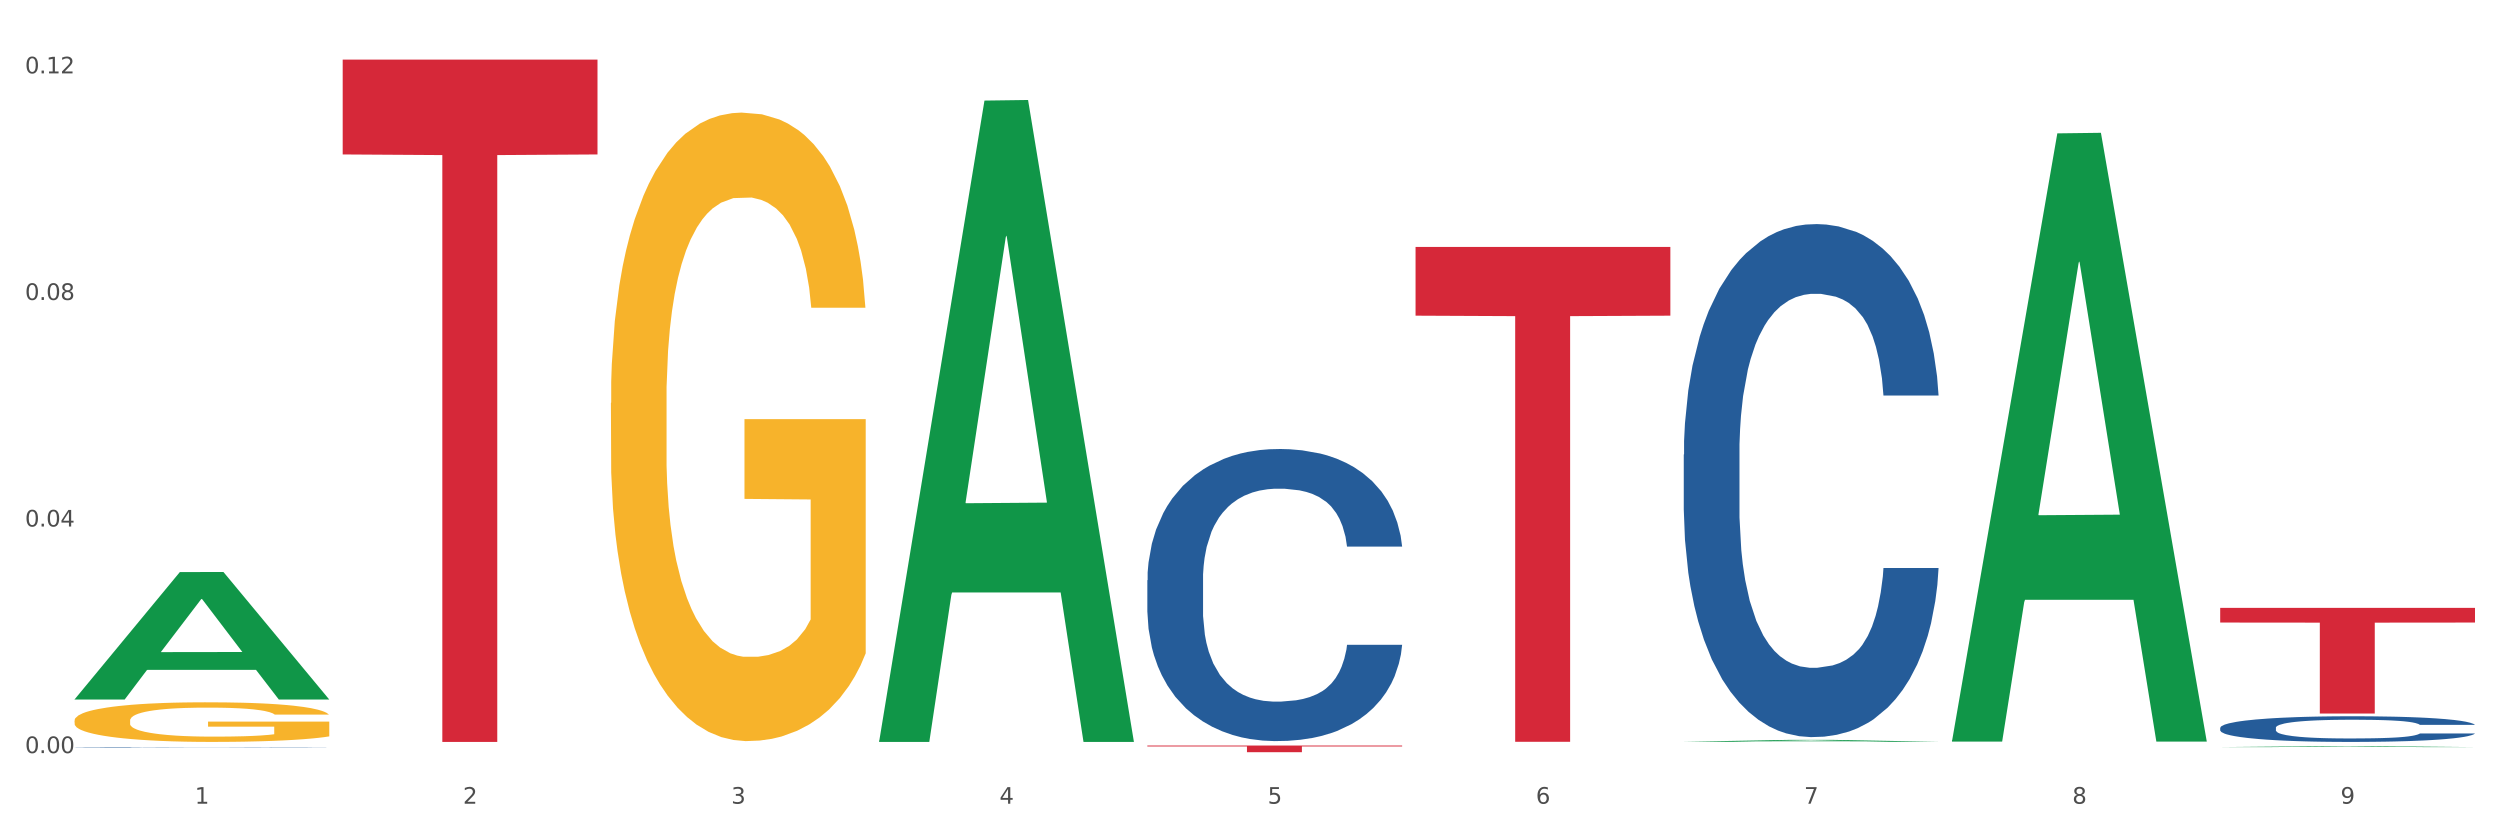 <?xml version="1.0" encoding="utf-8" standalone="no"?>
<!DOCTYPE svg PUBLIC "-//W3C//DTD SVG 1.1//EN"
  "http://www.w3.org/Graphics/SVG/1.1/DTD/svg11.dtd">
<svg xmlns:xlink="http://www.w3.org/1999/xlink" width="1080pt" height="360pt" viewBox="0 0 1080 360" xmlns="http://www.w3.org/2000/svg" version="1.1">
 <rect x="0" y="0" width="1080" height="360" fill="#333333" stroke="none"/>
 <defs>
  <style type="text/css">*{stroke-linejoin: round; stroke-linecap: butt}</style>
 </defs>
 <g id="figure_1">
  <g id="patch_1">
   <path d="M 0 360 
L 1080 360 
L 1080 0 
L 0 0 
z
" style="fill: #ffffff; stroke: #ffffff; stroke-linejoin: miter"/>
  </g>
  <g id="axes_1">
   <g id="matplotlib.axis_1">
    <g id="xtick_1">
     <g id="text_1">
      <!-- 1 -->
      <g style="fill: #4d4d4d" transform="translate(84.159 347.204) scale(0.096 -0.096)">
       <defs>
        <path id="DejaVuSans-31" d="M 794 531 
L 1825 531 
L 1825 4091 
L 703 3866 
L 703 4441 
L 1819 4666 
L 2450 4666 
L 2450 531 
L 3481 531 
L 3481 0 
L 794 0 
L 794 531 
z
" transform="scale(0.016)"/>
       </defs>
       <use xlink:href="#DejaVuSans-31"/>
      </g>
     </g>
    </g>
    <g id="xtick_2">
     <g id="text_2">
      <!-- 2 -->
      <g style="fill: #4d4d4d" transform="translate(200.027 347.204) scale(0.096 -0.096)">
       <defs>
        <path id="DejaVuSans-32" d="M 1228 531 
L 3431 531 
L 3431 0 
L 469 0 
L 469 531 
Q 828 903 1448 1529 
Q 2069 2156 2228 2338 
Q 2531 2678 2651 2914 
Q 2772 3150 2772 3378 
Q 2772 3750 2511 3984 
Q 2250 4219 1831 4219 
Q 1534 4219 1204 4116 
Q 875 4013 500 3803 
L 500 4441 
Q 881 4594 1212 4672 
Q 1544 4750 1819 4750 
Q 2544 4750 2975 4387 
Q 3406 4025 3406 3419 
Q 3406 3131 3298 2873 
Q 3191 2616 2906 2266 
Q 2828 2175 2409 1742 
Q 1991 1309 1228 531 
z
" transform="scale(0.016)"/>
       </defs>
       <use xlink:href="#DejaVuSans-32"/>
      </g>
     </g>
    </g>
    <g id="xtick_3">
     <g id="text_3">
      <!-- 3 -->
      <g style="fill: #4d4d4d" transform="translate(315.896 347.204) scale(0.096 -0.096)">
       <defs>
        <path id="DejaVuSans-33" d="M 2597 2516 
Q 3050 2419 3304 2112 
Q 3559 1806 3559 1356 
Q 3559 666 3084 287 
Q 2609 -91 1734 -91 
Q 1441 -91 1130 -33 
Q 819 25 488 141 
L 488 750 
Q 750 597 1062 519 
Q 1375 441 1716 441 
Q 2309 441 2620 675 
Q 2931 909 2931 1356 
Q 2931 1769 2642 2001 
Q 2353 2234 1838 2234 
L 1294 2234 
L 1294 2753 
L 1863 2753 
Q 2328 2753 2575 2939 
Q 2822 3125 2822 3475 
Q 2822 3834 2567 4026 
Q 2313 4219 1838 4219 
Q 1578 4219 1281 4162 
Q 984 4106 628 3988 
L 628 4550 
Q 988 4650 1302 4700 
Q 1616 4750 1894 4750 
Q 2613 4750 3031 4423 
Q 3450 4097 3450 3541 
Q 3450 3153 3228 2886 
Q 3006 2619 2597 2516 
z
" transform="scale(0.016)"/>
       </defs>
       <use xlink:href="#DejaVuSans-33"/>
      </g>
     </g>
    </g>
    <g id="xtick_4">
     <g id="text_4">
      <!-- 4 -->
      <g style="fill: #4d4d4d" transform="translate(431.765 347.204) scale(0.096 -0.096)">
       <defs>
        <path id="DejaVuSans-34" d="M 2419 4116 
L 825 1625 
L 2419 1625 
L 2419 4116 
z
M 2253 4666 
L 3047 4666 
L 3047 1625 
L 3713 1625 
L 3713 1100 
L 3047 1100 
L 3047 0 
L 2419 0 
L 2419 1100 
L 313 1100 
L 313 1709 
L 2253 4666 
z
" transform="scale(0.016)"/>
       </defs>
       <use xlink:href="#DejaVuSans-34"/>
      </g>
     </g>
    </g>
    <g id="xtick_5">
     <g id="text_5">
      <!-- 5 -->
      <g style="fill: #4d4d4d" transform="translate(547.634 347.204) scale(0.096 -0.096)">
       <defs>
        <path id="DejaVuSans-35" d="M 691 4666 
L 3169 4666 
L 3169 4134 
L 1269 4134 
L 1269 2991 
Q 1406 3038 1543 3061 
Q 1681 3084 1819 3084 
Q 2600 3084 3056 2656 
Q 3513 2228 3513 1497 
Q 3513 744 3044 326 
Q 2575 -91 1722 -91 
Q 1428 -91 1123 -41 
Q 819 9 494 109 
L 494 744 
Q 775 591 1075 516 
Q 1375 441 1709 441 
Q 2250 441 2565 725 
Q 2881 1009 2881 1497 
Q 2881 1984 2565 2268 
Q 2250 2553 1709 2553 
Q 1456 2553 1204 2497 
Q 953 2441 691 2322 
L 691 4666 
z
" transform="scale(0.016)"/>
       </defs>
       <use xlink:href="#DejaVuSans-35"/>
      </g>
     </g>
    </g>
    <g id="xtick_6">
     <g id="text_6">
      <!-- 6 -->
      <g style="fill: #4d4d4d" transform="translate(663.502 347.204) scale(0.096 -0.096)">
       <defs>
        <path id="DejaVuSans-36" d="M 2113 2584 
Q 1688 2584 1439 2293 
Q 1191 2003 1191 1497 
Q 1191 994 1439 701 
Q 1688 409 2113 409 
Q 2538 409 2786 701 
Q 3034 994 3034 1497 
Q 3034 2003 2786 2293 
Q 2538 2584 2113 2584 
z
M 3366 4563 
L 3366 3988 
Q 3128 4100 2886 4159 
Q 2644 4219 2406 4219 
Q 1781 4219 1451 3797 
Q 1122 3375 1075 2522 
Q 1259 2794 1537 2939 
Q 1816 3084 2150 3084 
Q 2853 3084 3261 2657 
Q 3669 2231 3669 1497 
Q 3669 778 3244 343 
Q 2819 -91 2113 -91 
Q 1303 -91 875 529 
Q 447 1150 447 2328 
Q 447 3434 972 4092 
Q 1497 4750 2381 4750 
Q 2619 4750 2861 4703 
Q 3103 4656 3366 4563 
z
" transform="scale(0.016)"/>
       </defs>
       <use xlink:href="#DejaVuSans-36"/>
      </g>
     </g>
    </g>
    <g id="xtick_7">
     <g id="text_7">
      <!-- 7 -->
      <g style="fill: #4d4d4d" transform="translate(779.371 347.204) scale(0.096 -0.096)">
       <defs>
        <path id="DejaVuSans-37" d="M 525 4666 
L 3525 4666 
L 3525 4397 
L 1831 0 
L 1172 0 
L 2766 4134 
L 525 4134 
L 525 4666 
z
" transform="scale(0.016)"/>
       </defs>
       <use xlink:href="#DejaVuSans-37"/>
      </g>
     </g>
    </g>
    <g id="xtick_8">
     <g id="text_8">
      <!-- 8 -->
      <g style="fill: #4d4d4d" transform="translate(895.24 347.204) scale(0.096 -0.096)">
       <defs>
        <path id="DejaVuSans-38" d="M 2034 2216 
Q 1584 2216 1326 1975 
Q 1069 1734 1069 1313 
Q 1069 891 1326 650 
Q 1584 409 2034 409 
Q 2484 409 2743 651 
Q 3003 894 3003 1313 
Q 3003 1734 2745 1975 
Q 2488 2216 2034 2216 
z
M 1403 2484 
Q 997 2584 770 2862 
Q 544 3141 544 3541 
Q 544 4100 942 4425 
Q 1341 4750 2034 4750 
Q 2731 4750 3128 4425 
Q 3525 4100 3525 3541 
Q 3525 3141 3298 2862 
Q 3072 2584 2669 2484 
Q 3125 2378 3379 2068 
Q 3634 1759 3634 1313 
Q 3634 634 3220 271 
Q 2806 -91 2034 -91 
Q 1263 -91 848 271 
Q 434 634 434 1313 
Q 434 1759 690 2068 
Q 947 2378 1403 2484 
z
M 1172 3481 
Q 1172 3119 1398 2916 
Q 1625 2713 2034 2713 
Q 2441 2713 2670 2916 
Q 2900 3119 2900 3481 
Q 2900 3844 2670 4047 
Q 2441 4250 2034 4250 
Q 1625 4250 1398 4047 
Q 1172 3844 1172 3481 
z
" transform="scale(0.016)"/>
       </defs>
       <use xlink:href="#DejaVuSans-38"/>
      </g>
     </g>
    </g>
    <g id="xtick_9">
     <g id="text_9">
      <!-- 9 -->
      <g style="fill: #4d4d4d" transform="translate(1011.108 347.204) scale(0.096 -0.096)">
       <defs>
        <path id="DejaVuSans-39" d="M 703 97 
L 703 672 
Q 941 559 1184 500 
Q 1428 441 1663 441 
Q 2288 441 2617 861 
Q 2947 1281 2994 2138 
Q 2813 1869 2534 1725 
Q 2256 1581 1919 1581 
Q 1219 1581 811 2004 
Q 403 2428 403 3163 
Q 403 3881 828 4315 
Q 1253 4750 1959 4750 
Q 2769 4750 3195 4129 
Q 3622 3509 3622 2328 
Q 3622 1225 3098 567 
Q 2575 -91 1691 -91 
Q 1453 -91 1209 -44 
Q 966 3 703 97 
z
M 1959 2075 
Q 2384 2075 2632 2365 
Q 2881 2656 2881 3163 
Q 2881 3666 2632 3958 
Q 2384 4250 1959 4250 
Q 1534 4250 1286 3958 
Q 1038 3666 1038 3163 
Q 1038 2656 1286 2365 
Q 1534 2075 1959 2075 
z
" transform="scale(0.016)"/>
       </defs>
       <use xlink:href="#DejaVuSans-39"/>
      </g>
     </g>
    </g>
    <g id="xtick_10"/>
    <g id="xtick_11"/>
    <g id="xtick_12"/>
    <g id="xtick_13"/>
    <g id="xtick_14"/>
    <g id="xtick_15"/>
    <g id="xtick_16"/>
    <g id="xtick_17"/>
   </g>
   <g id="matplotlib.axis_2">
    <g id="ytick_1">
     <g id="text_10">
      <!-- 0.00 -->
      <g style="fill: #4d4d4d" transform="translate(10.8 325.341) scale(0.096 -0.096)">
       <defs>
        <path id="DejaVuSans-30" d="M 2034 4250 
Q 1547 4250 1301 3770 
Q 1056 3291 1056 2328 
Q 1056 1369 1301 889 
Q 1547 409 2034 409 
Q 2525 409 2770 889 
Q 3016 1369 3016 2328 
Q 3016 3291 2770 3770 
Q 2525 4250 2034 4250 
z
M 2034 4750 
Q 2819 4750 3233 4129 
Q 3647 3509 3647 2328 
Q 3647 1150 3233 529 
Q 2819 -91 2034 -91 
Q 1250 -91 836 529 
Q 422 1150 422 2328 
Q 422 3509 836 4129 
Q 1250 4750 2034 4750 
z
" transform="scale(0.016)"/>
        <path id="DejaVuSans-2e" d="M 684 794 
L 1344 794 
L 1344 0 
L 684 0 
L 684 794 
z
" transform="scale(0.016)"/>
       </defs>
       <use xlink:href="#DejaVuSans-30"/>
       <use xlink:href="#DejaVuSans-2e" transform="translate(63.623 0)"/>
       <use xlink:href="#DejaVuSans-30" transform="translate(95.41 0)"/>
       <use xlink:href="#DejaVuSans-30" transform="translate(159.033 0)"/>
      </g>
     </g>
    </g>
    <g id="ytick_2">
     <g id="text_11">
      <!-- 0.04 -->
      <g style="fill: #4d4d4d" transform="translate(10.8 227.461) scale(0.096 -0.096)">
       <use xlink:href="#DejaVuSans-30"/>
       <use xlink:href="#DejaVuSans-2e" transform="translate(63.623 0)"/>
       <use xlink:href="#DejaVuSans-30" transform="translate(95.41 0)"/>
       <use xlink:href="#DejaVuSans-34" transform="translate(159.033 0)"/>
      </g>
     </g>
    </g>
    <g id="ytick_3">
     <g id="text_12">
      <!-- 0.08 -->
      <g style="fill: #4d4d4d" transform="translate(10.8 129.581) scale(0.096 -0.096)">
       <use xlink:href="#DejaVuSans-30"/>
       <use xlink:href="#DejaVuSans-2e" transform="translate(63.623 0)"/>
       <use xlink:href="#DejaVuSans-30" transform="translate(95.41 0)"/>
       <use xlink:href="#DejaVuSans-38" transform="translate(159.033 0)"/>
      </g>
     </g>
    </g>
    <g id="ytick_4">
     <g id="text_13">
      <!-- 0.12 -->
      <g style="fill: #4d4d4d" transform="translate(10.8 31.701) scale(0.096 -0.096)">
       <use xlink:href="#DejaVuSans-30"/>
       <use xlink:href="#DejaVuSans-2e" transform="translate(63.623 0)"/>
       <use xlink:href="#DejaVuSans-31" transform="translate(95.41 0)"/>
       <use xlink:href="#DejaVuSans-32" transform="translate(159.033 0)"/>
      </g>
     </g>
    </g>
    <g id="ytick_5"/>
    <g id="ytick_6"/>
    <g id="ytick_7"/>
   </g>
   <g id="PolyCollection_1">
    <path d="M 32.175 302.104 
L 32.288 302.053 
L 77.68 247.143 
L 96.518 247.091 
L 142.25 302.208 
L 120.462 302.208 
L 110.589 289.373 
L 63.722 289.373 
L 63.382 289.58 
L 53.85 302.208 
L 32.175 302.208 
L 32.175 302.104 
L 69.623 281.714 
L 104.689 281.662 
L 87.326 258.839 
L 87.099 258.735 
L 86.872 258.891 
L 69.51 281.662 
L 69.623 281.714 
L 32.175 302.104 
z
" clip-path="url(#pff9e22120a)" style="fill: #109648"/>
    <path d="M 959.125 314.406 
L 959.255 314.396 
L 959.255 314.112 
L 959.645 313.727 
L 961.076 313.019 
L 962.898 312.482 
L 966.021 311.855 
L 967.712 311.591 
L 969.924 311.298 
L 974.478 310.822 
L 979.683 310.417 
L 983.326 310.194 
L 986.058 310.053 
L 992.173 309.8 
L 995.686 309.688 
L 999.33 309.597 
L 1002.452 309.536 
L 1007.657 309.465 
L 1011.82 309.435 
L 1016.635 309.425 
L 1020.668 309.435 
L 1026.003 309.476 
L 1033.809 309.597 
L 1036.802 309.668 
L 1040.835 309.789 
L 1044.999 309.951 
L 1048.382 310.113 
L 1052.285 310.346 
L 1056.319 310.65 
L 1060.222 311.035 
L 1062.955 311.389 
L 1065.167 311.763 
L 1067.118 312.219 
L 1068.549 312.715 
L 1069.2 313.13 
L 1045.389 313.13 
L 1044.739 312.756 
L 1043.438 312.351 
L 1042.137 312.077 
L 1040.705 311.855 
L 1038.493 311.602 
L 1036.542 311.44 
L 1033.289 311.247 
L 1030.296 311.126 
L 1027.824 311.055 
L 1024.832 310.994 
L 1018.456 310.933 
L 1013.902 310.933 
L 1011.04 310.954 
L 1007.527 311.004 
L 1004.534 311.075 
L 1001.021 311.197 
L 998.289 311.328 
L 995.556 311.5 
L 993.995 311.622 
L 991.653 311.844 
L 990.092 312.027 
L 988.01 312.341 
L 986.839 312.563 
L 984.757 313.14 
L 983.846 313.565 
L 983.456 313.859 
L 983.196 314.183 
L 983.196 315.762 
L 983.976 316.471 
L 984.627 316.775 
L 985.668 317.119 
L 987.619 317.564 
L 990.482 318 
L 993.474 318.313 
L 995.947 318.506 
L 998.289 318.648 
L 1000.631 318.759 
L 1003.493 318.86 
L 1005.835 318.921 
L 1009.348 318.982 
L 1013.512 319.012 
L 1016.765 319.012 
L 1023.4 318.961 
L 1026.393 318.911 
L 1029.255 318.84 
L 1032.378 318.729 
L 1034.85 318.607 
L 1036.282 318.516 
L 1038.624 318.324 
L 1040.445 318.121 
L 1042.006 317.888 
L 1043.047 317.686 
L 1044.218 317.382 
L 1045.129 317.038 
L 1045.389 316.856 
L 1069.2 316.856 
L 1068.68 317.22 
L 1067.769 317.574 
L 1065.947 318.05 
L 1064.516 318.324 
L 1062.304 318.658 
L 1059.962 318.941 
L 1056.709 319.255 
L 1053.717 319.488 
L 1050.594 319.69 
L 1047.211 319.872 
L 1041.096 320.126 
L 1038.884 320.196 
L 1034.2 320.318 
L 1030.557 320.389 
L 1025.222 320.46 
L 1019.757 320.5 
L 1014.032 320.51 
L 1008.958 320.49 
L 1003.363 320.429 
L 999.85 320.369 
L 995.947 320.277 
L 991.393 320.136 
L 987.099 319.964 
L 983.065 319.761 
L 979.292 319.528 
L 975.779 319.265 
L 971.225 318.83 
L 967.842 318.405 
L 965.37 318.01 
L 963.679 317.676 
L 961.987 317.25 
L 961.076 316.957 
L 959.645 316.248 
L 959.125 315.59 
L 959.125 314.406 
z
" clip-path="url(#pff9e22120a)" style="fill: #255c99"/>
    <path d="M 727.387 196.387 
L 727.517 196.184 
L 727.517 190.517 
L 727.908 182.825 
L 729.339 168.657 
L 731.161 157.929 
L 734.283 145.379 
L 735.975 140.117 
L 738.187 134.247 
L 742.741 124.734 
L 747.945 116.637 
L 751.588 112.184 
L 754.321 109.35 
L 760.436 104.29 
L 763.949 102.064 
L 767.592 100.242 
L 770.715 99.027 
L 775.919 97.611 
L 780.083 97.003 
L 784.897 96.801 
L 788.931 97.003 
L 794.265 97.813 
L 802.072 100.242 
L 805.065 101.659 
L 809.098 104.088 
L 813.262 107.326 
L 816.645 110.565 
L 820.548 115.22 
L 824.581 121.293 
L 828.485 128.984 
L 831.217 136.069 
L 833.429 143.558 
L 835.381 152.666 
L 836.812 162.584 
L 837.463 170.883 
L 813.652 170.883 
L 813.001 163.394 
L 811.7 155.298 
L 810.399 149.832 
L 808.968 145.379 
L 806.756 140.319 
L 804.804 137.081 
L 801.551 133.235 
L 798.559 130.806 
L 796.087 129.389 
L 793.094 128.175 
L 786.719 126.96 
L 782.165 126.96 
L 779.302 127.365 
L 775.789 128.377 
L 772.797 129.794 
L 769.284 132.223 
L 766.551 134.854 
L 763.819 138.295 
L 762.257 140.724 
L 759.915 145.177 
L 758.354 148.82 
L 756.272 155.095 
L 755.101 159.548 
L 753.019 171.086 
L 752.109 179.587 
L 751.718 185.457 
L 751.458 191.934 
L 751.458 223.51 
L 752.239 237.679 
L 752.889 243.751 
L 753.93 250.633 
L 755.882 259.539 
L 758.744 268.243 
L 761.737 274.517 
L 764.209 278.363 
L 766.551 281.197 
L 768.893 283.423 
L 771.756 285.448 
L 774.098 286.662 
L 777.611 287.876 
L 781.774 288.484 
L 785.027 288.484 
L 791.663 287.472 
L 794.656 286.46 
L 797.518 285.043 
L 800.641 282.816 
L 803.113 280.387 
L 804.544 278.566 
L 806.886 274.72 
L 808.708 270.672 
L 810.269 266.016 
L 811.31 261.968 
L 812.481 255.896 
L 813.392 249.014 
L 813.652 245.37 
L 837.463 245.37 
L 836.942 252.657 
L 836.031 259.741 
L 834.21 269.255 
L 832.779 274.72 
L 830.567 281.399 
L 828.225 287.067 
L 824.972 293.342 
L 821.979 297.997 
L 818.856 302.045 
L 815.474 305.689 
L 809.358 310.749 
L 807.146 312.166 
L 802.462 314.595 
L 798.819 316.012 
L 793.485 317.428 
L 788.02 318.238 
L 782.295 318.44 
L 777.22 318.036 
L 771.626 316.821 
L 768.113 315.607 
L 764.209 313.785 
L 759.655 310.951 
L 755.362 307.51 
L 751.328 303.462 
L 747.555 298.807 
L 744.042 293.544 
L 739.488 284.84 
L 736.105 276.339 
L 733.633 268.445 
L 731.941 261.765 
L 730.25 253.264 
L 729.339 247.394 
L 727.908 233.226 
L 727.387 220.069 
L 727.387 196.387 
z
" clip-path="url(#pff9e22120a)" style="fill: #255c99"/>
    <path d="M 495.65 250.665 
L 495.78 250.549 
L 495.78 247.322 
L 496.17 242.943 
L 497.602 234.876 
L 499.423 228.768 
L 502.546 221.623 
L 504.237 218.626 
L 506.449 215.284 
L 511.003 209.868 
L 516.208 205.258 
L 519.851 202.722 
L 522.583 201.109 
L 528.698 198.228 
L 532.212 196.96 
L 535.855 195.923 
L 538.977 195.231 
L 544.182 194.425 
L 548.345 194.079 
L 553.16 193.964 
L 557.193 194.079 
L 562.528 194.54 
L 570.335 195.923 
L 573.327 196.73 
L 577.361 198.112 
L 581.524 199.956 
L 584.907 201.8 
L 588.81 204.451 
L 592.844 207.908 
L 596.747 212.288 
L 599.48 216.321 
L 601.692 220.585 
L 603.643 225.771 
L 605.075 231.419 
L 605.725 236.144 
L 581.915 236.144 
L 581.264 231.88 
L 579.963 227.27 
L 578.662 224.158 
L 577.23 221.623 
L 575.019 218.741 
L 573.067 216.898 
L 569.814 214.708 
L 566.821 213.325 
L 564.349 212.518 
L 561.357 211.827 
L 554.981 211.135 
L 550.427 211.135 
L 547.565 211.366 
L 544.052 211.942 
L 541.059 212.749 
L 537.546 214.132 
L 534.814 215.63 
L 532.081 217.589 
L 530.52 218.972 
L 528.178 221.507 
L 526.617 223.582 
L 524.535 227.154 
L 523.364 229.69 
L 521.282 236.259 
L 520.371 241.099 
L 519.981 244.441 
L 519.721 248.129 
L 519.721 266.108 
L 520.501 274.175 
L 521.152 277.632 
L 522.193 281.551 
L 524.145 286.621 
L 527.007 291.577 
L 530 295.15 
L 532.472 297.339 
L 534.814 298.953 
L 537.156 300.22 
L 540.018 301.373 
L 542.36 302.064 
L 545.873 302.756 
L 550.037 303.101 
L 553.29 303.101 
L 559.925 302.525 
L 562.918 301.949 
L 565.781 301.142 
L 568.903 299.875 
L 571.375 298.492 
L 572.807 297.454 
L 575.149 295.265 
L 576.97 292.96 
L 578.532 290.309 
L 579.573 288.004 
L 580.744 284.547 
L 581.654 280.629 
L 581.915 278.554 
L 605.725 278.554 
L 605.205 282.703 
L 604.294 286.737 
L 602.472 292.153 
L 601.041 295.265 
L 598.829 299.068 
L 596.487 302.295 
L 593.234 305.867 
L 590.242 308.518 
L 587.119 310.823 
L 583.736 312.897 
L 577.621 315.779 
L 575.409 316.585 
L 570.725 317.968 
L 567.082 318.775 
L 561.747 319.582 
L 556.282 320.043 
L 550.557 320.158 
L 545.483 319.927 
L 539.888 319.236 
L 536.375 318.544 
L 532.472 317.507 
L 527.918 315.894 
L 523.624 313.935 
L 519.591 311.63 
L 515.817 308.979 
L 512.304 305.983 
L 507.75 301.027 
L 504.367 296.187 
L 501.895 291.692 
L 500.204 287.889 
L 498.512 283.049 
L 497.602 279.707 
L 496.17 271.639 
L 495.65 264.148 
L 495.65 250.665 
z
" clip-path="url(#pff9e22120a)" style="fill: #255c99"/>
    <path d="M 32.175 322.876 
L 32.305 322.876 
L 32.305 322.87 
L 32.695 322.861 
L 34.127 322.845 
L 35.948 322.833 
L 39.071 322.819 
L 40.762 322.813 
L 42.974 322.806 
L 47.528 322.796 
L 52.733 322.787 
L 56.376 322.782 
L 59.108 322.778 
L 65.224 322.773 
L 68.737 322.77 
L 72.38 322.768 
L 75.503 322.767 
L 80.707 322.765 
L 84.871 322.765 
L 89.685 322.764 
L 93.718 322.765 
L 99.053 322.765 
L 106.86 322.768 
L 109.852 322.77 
L 113.886 322.773 
L 118.049 322.776 
L 121.432 322.78 
L 125.336 322.785 
L 129.369 322.792 
L 133.273 322.801 
L 136.005 322.808 
L 138.217 322.817 
L 140.168 322.827 
L 141.6 322.838 
L 142.25 322.848 
L 118.44 322.848 
L 117.789 322.839 
L 116.488 322.83 
L 115.187 322.824 
L 113.756 322.819 
L 111.544 322.813 
L 109.592 322.81 
L 106.339 322.805 
L 103.347 322.803 
L 100.874 322.801 
L 97.882 322.8 
L 91.506 322.798 
L 86.952 322.798 
L 84.09 322.799 
L 80.577 322.8 
L 77.584 322.801 
L 74.071 322.804 
L 71.339 322.807 
L 68.607 322.811 
L 67.045 322.814 
L 64.703 322.819 
L 63.142 322.823 
L 61.06 322.83 
L 59.889 322.835 
L 57.807 322.848 
L 56.896 322.857 
L 56.506 322.864 
L 56.246 322.871 
L 56.246 322.907 
L 57.027 322.923 
L 57.677 322.93 
L 58.718 322.937 
L 60.67 322.947 
L 63.532 322.957 
L 66.525 322.964 
L 68.997 322.969 
L 71.339 322.972 
L 73.681 322.974 
L 76.543 322.977 
L 78.885 322.978 
L 82.398 322.979 
L 86.562 322.98 
L 89.815 322.98 
L 96.451 322.979 
L 99.443 322.978 
L 102.306 322.976 
L 105.428 322.974 
L 107.901 322.971 
L 109.332 322.969 
L 111.674 322.964 
L 113.495 322.96 
L 115.057 322.955 
L 116.098 322.95 
L 117.269 322.943 
L 118.179 322.936 
L 118.44 322.931 
L 142.25 322.931 
L 141.73 322.94 
L 140.819 322.948 
L 138.997 322.958 
L 137.566 322.964 
L 135.354 322.972 
L 133.012 322.978 
L 129.759 322.985 
L 126.767 322.991 
L 123.644 322.995 
L 120.261 322.999 
L 114.146 323.005 
L 111.934 323.007 
L 107.25 323.009 
L 103.607 323.011 
L 98.272 323.013 
L 92.807 323.013 
L 87.083 323.014 
L 82.008 323.013 
L 76.413 323.012 
L 72.9 323.01 
L 68.997 323.008 
L 64.443 323.005 
L 60.149 323.001 
L 56.116 322.997 
L 52.342 322.992 
L 48.829 322.986 
L 44.275 322.976 
L 40.893 322.966 
L 38.42 322.957 
L 36.729 322.95 
L 35.037 322.94 
L 34.127 322.934 
L 32.695 322.918 
L 32.175 322.903 
L 32.175 322.876 
z
" clip-path="url(#pff9e22120a)" style="fill: #255c99"/>
    <path d="M 263.912 174.109 
L 264.042 173.861 
L 264.042 164.934 
L 264.302 157.247 
L 265.602 138.65 
L 267.551 123.275 
L 268.981 115.092 
L 270.41 108.397 
L 272.1 101.702 
L 274.179 94.759 
L 277.948 84.592 
L 280.287 79.385 
L 283.146 73.929 
L 288.345 65.994 
L 292.114 61.531 
L 296.012 57.811 
L 302.38 53.348 
L 306.539 51.364 
L 310.958 49.876 
L 316.286 48.884 
L 320.315 48.636 
L 329.152 49.38 
L 336.689 51.612 
L 340.328 53.348 
L 345.007 56.324 
L 347.476 58.307 
L 351.505 62.275 
L 355.663 67.482 
L 358.523 71.946 
L 362.811 80.377 
L 366.06 88.808 
L 369.049 99.222 
L 370.609 106.413 
L 371.778 113.109 
L 372.818 120.796 
L 373.858 132.946 
L 350.465 132.946 
L 349.555 124.267 
L 348.126 116.084 
L 346.047 108.149 
L 344.227 103.19 
L 341.108 96.991 
L 338.249 93.023 
L 335.26 90.047 
L 331.621 87.568 
L 328.762 86.328 
L 324.733 85.336 
L 316.806 85.584 
L 311.477 87.568 
L 307.839 90.047 
L 305.499 92.279 
L 303.42 94.759 
L 301.081 98.23 
L 298.352 103.438 
L 296.402 108.149 
L 294.453 114.101 
L 292.893 120.052 
L 291.464 126.995 
L 290.294 134.434 
L 289.384 142.121 
L 288.605 151.544 
L 287.955 167.166 
L 287.955 201.138 
L 288.215 208.825 
L 288.865 218.992 
L 289.644 226.679 
L 290.944 235.854 
L 292.114 242.053 
L 294.323 250.98 
L 296.792 258.419 
L 298.741 263.13 
L 300.691 267.098 
L 304.07 272.553 
L 307.839 277.017 
L 311.088 279.744 
L 315.506 282.224 
L 318.495 283.216 
L 321.094 283.712 
L 327.462 283.712 
L 332.011 282.968 
L 337.079 281.232 
L 340.978 279 
L 344.227 276.273 
L 347.866 271.809 
L 350.205 267.594 
L 350.205 215.768 
L 321.614 215.52 
L 321.614 181.052 
L 373.988 181.052 
L 373.988 282.224 
L 371.778 287.431 
L 369.309 292.143 
L 366.71 296.358 
L 362.811 301.566 
L 358.133 306.525 
L 353.974 309.997 
L 349.555 312.972 
L 344.357 315.7 
L 337.599 318.18 
L 333.44 319.172 
L 328.242 319.915 
L 322.134 320.163 
L 316.806 319.668 
L 311.607 318.428 
L 306.149 316.196 
L 300.821 312.972 
L 296.792 309.749 
L 292.763 305.781 
L 288.475 300.574 
L 285.096 295.614 
L 282.497 291.151 
L 279.637 285.448 
L 276.518 278.009 
L 274.179 271.313 
L 272.1 264.37 
L 269.891 255.443 
L 268.331 247.756 
L 266.772 238.085 
L 265.862 230.894 
L 264.822 219.736 
L 264.042 204.114 
L 263.912 174.109 
z
" clip-path="url(#pff9e22120a)" style="fill: #f7b32b"/>
    <path d="M 148.044 25.759 
L 258.119 25.759 
L 258.119 66.72 
L 214.819 66.997 
L 214.819 320.508 
L 191.083 320.508 
L 191.083 66.997 
L 148.044 66.72 
L 148.044 26.036 
L 148.044 25.759 
z
" clip-path="url(#pff9e22120a)" style="fill: #d62839"/>
    <path d="M 495.65 322.066 
L 605.725 322.066 
L 605.725 322.466 
L 562.425 322.469 
L 562.425 324.95 
L 538.689 324.95 
L 538.689 322.469 
L 495.65 322.466 
L 495.65 322.068 
L 495.65 322.066 
z
" clip-path="url(#pff9e22120a)" style="fill: #d62839"/>
    <path d="M 959.125 262.598 
L 1069.2 262.598 
L 1069.2 268.941 
L 1025.9 268.984 
L 1025.9 308.241 
L 1002.164 308.241 
L 1002.164 268.984 
L 959.125 268.941 
L 959.125 262.641 
L 959.125 262.598 
z
" clip-path="url(#pff9e22120a)" style="fill: #d62839"/>
    <path d="M 611.519 106.662 
L 721.594 106.662 
L 721.594 136.371 
L 678.294 136.572 
L 678.294 320.449 
L 654.557 320.449 
L 654.557 136.572 
L 611.519 136.371 
L 611.519 106.863 
L 611.519 106.662 
z
" clip-path="url(#pff9e22120a)" style="fill: #d62839"/>
    <path d="M 32.175 311.302 
L 32.305 311.287 
L 32.305 310.724 
L 32.565 310.239 
L 33.864 309.067 
L 35.814 308.097 
L 37.243 307.581 
L 38.673 307.159 
L 40.362 306.737 
L 42.442 306.3 
L 46.211 305.659 
L 48.55 305.33 
L 51.409 304.986 
L 56.607 304.486 
L 60.376 304.205 
L 64.275 303.97 
L 70.643 303.689 
L 74.802 303.564 
L 79.22 303.47 
L 84.548 303.407 
L 88.577 303.392 
L 97.414 303.439 
L 104.952 303.579 
L 108.591 303.689 
L 113.269 303.876 
L 115.739 304.001 
L 119.767 304.252 
L 123.926 304.58 
L 126.785 304.861 
L 131.074 305.393 
L 134.323 305.924 
L 137.312 306.581 
L 138.871 307.034 
L 140.041 307.456 
L 141.081 307.941 
L 142.12 308.707 
L 118.728 308.707 
L 117.818 308.16 
L 116.388 307.644 
L 114.309 307.144 
L 112.49 306.831 
L 109.371 306.44 
L 106.512 306.19 
L 103.522 306.003 
L 99.884 305.846 
L 97.025 305.768 
L 92.996 305.705 
L 85.068 305.721 
L 79.74 305.846 
L 76.101 306.003 
L 73.762 306.143 
L 71.683 306.3 
L 69.343 306.518 
L 66.614 306.847 
L 64.665 307.144 
L 62.715 307.519 
L 61.156 307.894 
L 59.726 308.332 
L 58.557 308.801 
L 57.647 309.286 
L 56.867 309.88 
L 56.217 310.864 
L 56.217 313.006 
L 56.477 313.491 
L 57.127 314.132 
L 57.907 314.616 
L 59.206 315.195 
L 60.376 315.586 
L 62.585 316.149 
L 65.055 316.618 
L 67.004 316.915 
L 68.953 317.165 
L 72.332 317.509 
L 76.101 317.79 
L 79.35 317.962 
L 83.769 318.118 
L 86.758 318.181 
L 89.357 318.212 
L 95.725 318.212 
L 100.274 318.165 
L 105.342 318.056 
L 109.241 317.915 
L 112.49 317.743 
L 116.129 317.462 
L 118.468 317.196 
L 118.468 313.929 
L 89.877 313.913 
L 89.877 311.74 
L 142.25 311.74 
L 142.25 318.118 
L 140.041 318.447 
L 137.572 318.744 
L 134.973 319.009 
L 131.074 319.338 
L 126.395 319.65 
L 122.237 319.869 
L 117.818 320.057 
L 112.62 320.229 
L 105.862 320.385 
L 101.703 320.448 
L 96.505 320.495 
L 90.397 320.51 
L 85.068 320.479 
L 79.87 320.401 
L 74.412 320.26 
L 69.083 320.057 
L 65.055 319.854 
L 61.026 319.604 
L 56.737 319.275 
L 53.358 318.963 
L 50.759 318.681 
L 47.9 318.322 
L 44.781 317.853 
L 42.442 317.43 
L 40.362 316.993 
L 38.153 316.43 
L 36.594 315.945 
L 35.034 315.336 
L 34.124 314.882 
L 33.085 314.179 
L 32.305 313.194 
L 32.175 311.302 
z
" clip-path="url(#pff9e22120a)" style="fill: #f7b32b"/>
    <path d="M 959.125 322.756 
L 959.238 322.755 
L 1004.63 322.324 
L 1023.468 322.323 
L 1069.2 322.756 
L 1047.412 322.756 
L 1037.539 322.656 
L 990.672 322.656 
L 990.332 322.657 
L 980.799 322.756 
L 959.125 322.756 
L 959.125 322.756 
L 996.573 322.595 
L 1031.638 322.595 
L 1014.276 322.416 
L 1014.049 322.415 
L 1013.822 322.416 
L 996.46 322.595 
L 996.573 322.595 
L 959.125 322.756 
z
" clip-path="url(#pff9e22120a)" style="fill: #109648"/>
    <path d="M 843.256 319.873 
L 843.369 319.626 
L 888.761 57.615 
L 907.599 57.368 
L 953.331 320.367 
L 931.543 320.367 
L 921.67 259.124 
L 874.803 259.124 
L 874.463 260.112 
L 864.931 320.367 
L 843.256 320.367 
L 843.256 319.873 
L 880.704 222.576 
L 915.77 222.329 
L 898.407 113.425 
L 898.18 112.931 
L 897.953 113.672 
L 880.591 222.329 
L 880.704 222.576 
L 843.256 319.873 
z
" clip-path="url(#pff9e22120a)" style="fill: #109648"/>
    <path d="M 727.387 320.445 
L 727.501 320.444 
L 772.893 319.625 
L 791.73 319.624 
L 837.463 320.447 
L 815.674 320.447 
L 805.802 320.255 
L 758.935 320.255 
L 758.594 320.258 
L 749.062 320.447 
L 727.387 320.447 
L 727.387 320.445 
L 764.836 320.141 
L 799.901 320.14 
L 782.538 319.799 
L 782.311 319.798 
L 782.084 319.8 
L 764.722 320.14 
L 764.836 320.141 
L 727.387 320.445 
z
" clip-path="url(#pff9e22120a)" style="fill: #109648"/>
    <path d="M 379.781 319.989 
L 379.895 319.729 
L 425.286 43.451 
L 444.124 43.191 
L 489.856 320.51 
L 468.068 320.51 
L 458.196 255.933 
L 411.328 255.933 
L 410.988 256.974 
L 401.456 320.51 
L 379.781 320.51 
L 379.781 319.989 
L 417.229 217.394 
L 452.295 217.134 
L 434.932 102.3 
L 434.705 101.779 
L 434.478 102.56 
L 417.116 217.134 
L 417.229 217.394 
L 379.781 319.989 
z
" clip-path="url(#pff9e22120a)" style="fill: #109648"/>
   </g>
  </g>
 </g>
 <defs>
  <clipPath id="pff9e22120a">
   <rect x="32.175" y="10.8" width="1037.025" height="329.109"/>
  </clipPath>
 </defs>
</svg>
